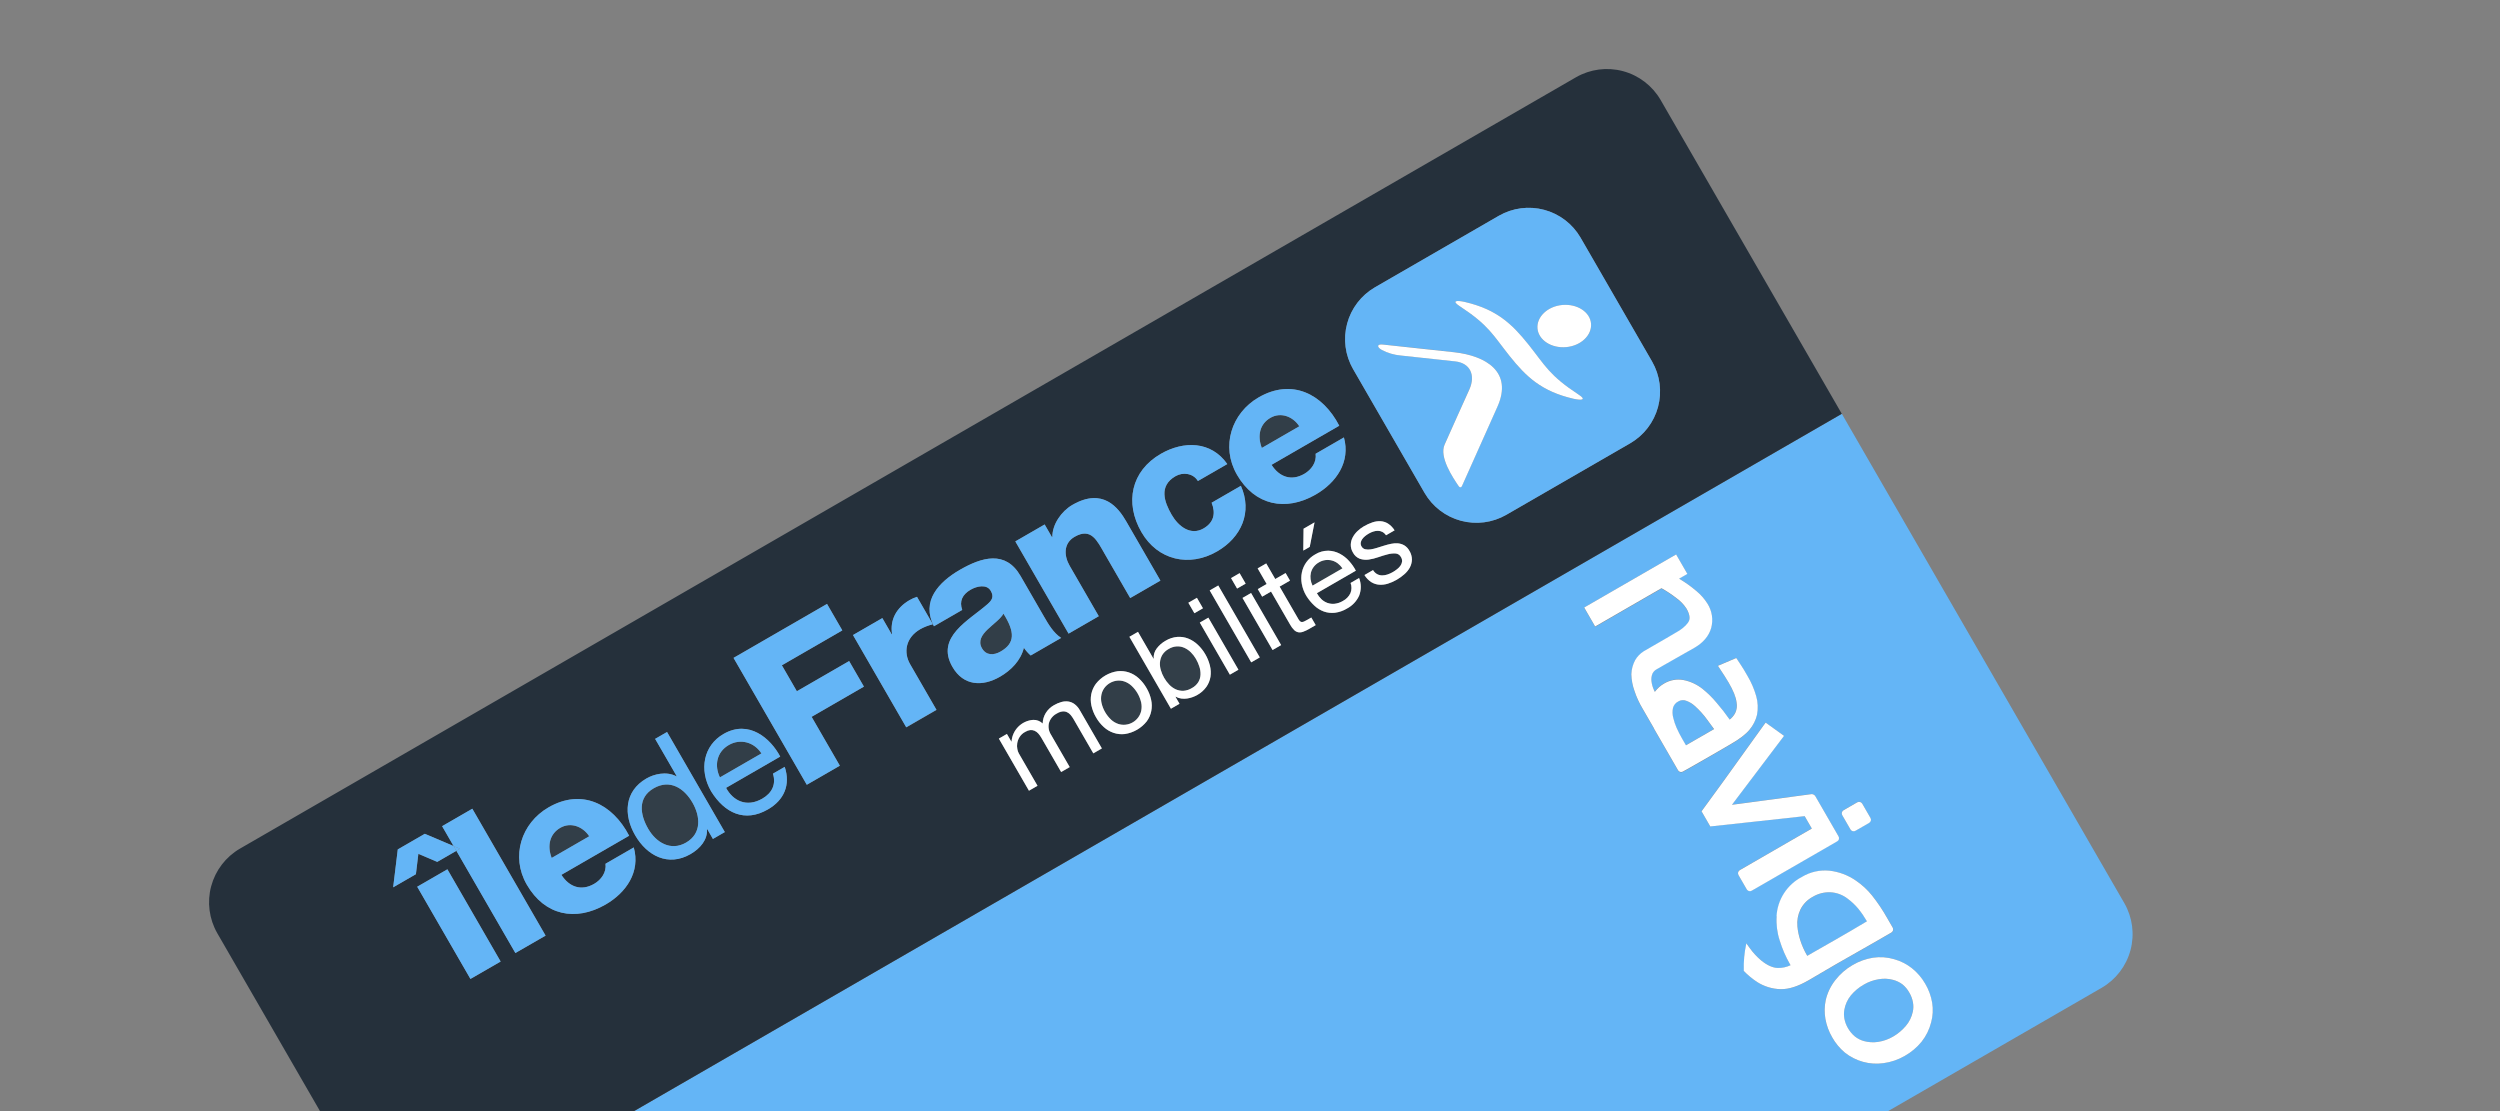 <svg xmlns="http://www.w3.org/2000/svg" fill="none" viewBox="0 0 540 240" height="240" width="540">
<rect x="0" y="0" width="540" height="240" fill="#808080" stroke="none"/>
<g clip-path="url(#clip0_3521_1760)">
<g clip-path="url(#clip1_3521_1760)">
<path fill="#64B5F6" d="M388.261 200.095C388.355 201.122 388.565 202.134 388.886 203.113C389.247 204.248 389.733 205.34 390.334 206.368L390.39 206.465C390.741 206.263 391.236 205.977 391.879 205.606C393.123 204.888 394.621 204.054 396.305 203.081C397.198 202.566 398.325 201.915 399.681 201.132C400.851 200.457 402.048 199.766 403.277 199.005C402.728 198.051 402.104 197.142 401.411 196.287C400.737 195.481 399.97 194.757 399.126 194.129C398.057 193.291 396.755 192.803 395.398 192.732C394.063 192.684 392.742 193.022 391.594 193.706C390.442 194.323 389.51 195.282 388.928 196.451C388.379 197.583 388.148 198.843 388.261 200.095Z"></path>
<path fill="#64B5F6" d="M368.684 155.418C367.908 154.349 367.02 153.367 366.035 152.487C365.49 151.988 364.85 151.603 364.154 151.354C363.879 151.247 363.583 151.205 363.289 151.231C362.995 151.257 362.711 151.351 362.459 151.506C362.184 151.643 361.94 151.836 361.744 152.073C361.548 152.31 361.403 152.585 361.32 152.881C361.162 153.594 361.18 154.335 361.371 155.04C361.542 155.774 361.781 156.49 362.086 157.179C362.441 157.984 362.841 158.768 363.282 159.529C363.414 159.759 363.588 160.06 363.799 160.426C363.903 160.605 364.011 160.793 364.119 160.98C364.287 160.883 364.474 160.775 364.704 160.642C365.347 160.271 366.228 159.762 367.323 159.13L368.742 158.31C369.167 158.065 369.631 157.797 370.154 157.496C369.844 156.968 369.324 156.275 368.684 155.418Z"></path>
<path fill="#64B5F6" d="M413.153 218.557C413.306 217.884 413.318 217.187 413.188 216.51C413.06 215.783 412.803 215.085 412.429 214.448C412.051 213.75 411.54 213.132 410.926 212.629C410.32 212.174 409.631 211.842 408.897 211.653C407.892 211.38 406.839 211.333 405.813 211.516C404.683 211.696 403.596 212.084 402.607 212.66C401.527 213.267 400.567 214.066 399.774 215.018C399.051 215.914 398.567 216.978 398.368 218.111C398.254 218.771 398.263 219.446 398.395 220.102C398.533 220.799 398.788 221.467 399.147 222.08C399.533 222.761 400.038 223.367 400.638 223.87C401.21 224.328 401.867 224.668 402.571 224.869C403.593 225.152 404.663 225.213 405.71 225.048C406.829 224.871 407.904 224.487 408.883 223.918C409.933 223.312 410.87 222.528 411.652 221.602C412.399 220.728 412.916 219.682 413.153 218.557Z"></path>
<path fill="#64B5F6" d="M458.863 195.093L397.831 89.382L86.062 269.382L147.094 375.093C148.877 378.159 151.801 380.395 155.228 381.31C158.654 382.226 162.304 381.747 165.379 379.979L453.968 213.362C457.033 211.581 459.268 208.661 460.185 205.237C461.102 201.814 460.627 198.167 458.863 195.093V195.093ZM121.566 296.656L121.215 296.859L105.05 268.861L105.401 268.659L108.777 274.506L119.654 268.227L120.657 269.965L120.214 270.377C120.531 270.499 120.818 270.688 121.054 270.932C121.309 271.196 121.528 271.492 121.708 271.812C121.861 272.05 121.963 272.318 122.007 272.597C122.051 272.877 122.037 273.163 121.965 273.436C121.758 274.029 121.37 274.54 120.855 274.898C120.641 275.069 120.337 275.28 119.947 275.532C119.557 275.783 119.146 276.036 118.717 276.283C118.289 276.531 117.875 276.769 117.511 276.949C117.147 277.128 116.753 277.329 116.331 277.515C115.727 277.818 115.034 277.896 114.378 277.734C114.066 277.65 113.775 277.502 113.524 277.301C113.272 277.099 113.065 276.847 112.916 276.561C112.763 276.301 112.631 276.03 112.52 275.75C112.445 275.587 112.411 275.408 112.422 275.229L110.006 276.625L115.011 285.294L116.426 284.477L122.998 295.861L121.566 296.656ZM111.682 264.466C113.179 263.602 114.41 263.194 115.377 263.242C115.857 263.267 116.322 263.42 116.723 263.684C117.124 263.949 117.448 264.315 117.66 264.747C118.245 265.76 118.308 266.68 117.843 267.531C117.378 268.381 116.409 269.232 114.927 270.087C113.446 270.943 112.157 271.375 111.191 271.314C110.713 271.28 110.252 271.122 109.853 270.855C109.455 270.588 109.133 270.222 108.92 269.793C108.661 269.389 108.514 268.923 108.495 268.443C108.476 267.964 108.585 267.488 108.811 267.065C109.255 266.179 110.216 265.312 111.682 264.466ZM125.487 278.295L124.294 278.984L123.543 277.682L118.214 280.758C118.066 280.823 117.932 280.917 117.822 281.035C117.711 281.152 117.625 281.291 117.569 281.442C117.567 281.803 117.679 282.155 117.889 282.448L116.72 283.123L116.018 281.906C115.833 281.639 115.704 281.338 115.636 281.02C115.569 280.702 115.565 280.374 115.624 280.055C115.727 279.745 115.892 279.46 116.109 279.216C116.325 278.972 116.589 278.775 116.884 278.636L122.287 275.516L121.817 274.702L122.986 274.026L123.457 274.841L125.956 273.398L127.187 275.531L124.688 276.974L125.487 278.295ZM127.045 280.993L118.375 285.998L117.162 283.897L125.82 278.898L127.045 280.993ZM126.366 278.583L128.315 277.458L129.528 279.559L127.579 280.684L126.366 278.583ZM121.611 288.605C121.602 288.869 121.682 289.129 121.839 289.342L120.669 290.017L119.902 288.688C119.764 288.481 119.672 288.247 119.631 288.002C119.59 287.757 119.601 287.506 119.663 287.266C119.858 286.764 120.24 286.358 120.728 286.131L130.174 280.678L131.387 282.779L122.031 288.181C121.934 288.221 121.846 288.281 121.773 288.357C121.699 288.432 121.642 288.521 121.604 288.62L121.611 288.605ZM128.039 293.096L126.275 290.039C125.447 290.472 124.665 290.988 123.941 291.579C123.809 291.681 123.718 291.827 123.687 291.991C123.655 292.155 123.684 292.325 123.769 292.469C123.813 292.558 123.878 292.636 123.958 292.695C124.039 292.755 124.132 292.794 124.231 292.81C124.503 292.804 124.768 292.718 124.992 292.563L125.868 294.079C125.58 294.279 125.253 294.417 124.908 294.482C124.564 294.548 124.209 294.54 123.868 294.459C123.182 294.185 122.626 293.661 122.31 292.994C122.061 292.6 121.924 292.145 121.913 291.679C121.902 291.213 122.018 290.753 122.248 290.348C122.717 289.468 123.68 288.606 125.13 287.769C126.58 286.931 127.797 286.546 128.805 286.598C129.294 286.619 129.768 286.77 130.179 287.035C130.59 287.3 130.922 287.671 131.142 288.108C131.373 288.446 131.509 288.839 131.539 289.248C131.568 289.656 131.489 290.065 131.31 290.433C130.95 291.16 130.18 291.86 129.002 292.54L128.039 293.096ZM366.289 165.163C364.339 166.289 363.907 166.502 363.758 166.588L363.618 166.669L363.54 166.714C363.469 166.759 363.39 166.79 363.308 166.807C363.147 166.846 362.978 166.832 362.825 166.767C362.673 166.703 362.545 166.591 362.461 166.448L357.33 157.56L357.272 157.406L354.819 153.157C354.095 151.954 353.506 150.674 353.063 149.342C352.645 148.185 352.414 146.97 352.377 145.741C352.409 144.666 352.691 143.613 353.201 142.666C353.651 141.892 354.281 141.238 355.037 140.759L355.072 140.739L356.873 139.699C357.52 139.325 358.487 138.767 359.75 138.038C361.013 137.309 361.948 136.768 362.512 136.412C363.866 135.589 364.624 134.777 364.842 134.147C365.061 133.516 364.97 132.711 364.29 131.534C363.724 130.661 362.998 129.902 362.151 129.296C361.123 128.487 360.032 127.761 358.887 127.127C358.528 127.334 357.905 127.694 356.996 128.218C355.644 128.999 354.42 129.706 353.312 130.345C352.205 130.985 344.662 135.34 344.561 135.398L342.159 131.239L362.029 119.767L364.433 123.93L362.647 124.961C363.959 125.736 365.202 126.622 366.364 127.608C367.315 128.391 368.134 129.322 368.788 130.366C369.277 131.141 369.6 132.01 369.735 132.916C369.87 133.823 369.814 134.747 369.572 135.631C369.062 137.386 367.821 138.82 365.967 139.885C364.381 140.801 363.024 141.584 361.852 142.219C360.68 142.854 359.779 143.391 359.061 143.805L357.818 144.523C357.402 144.741 357.073 145.092 356.881 145.521C356.679 146.05 356.617 146.623 356.703 147.183C356.782 147.8 356.954 148.402 357.213 148.967C357.301 149.119 357.373 149.244 357.421 149.399C357.951 148.668 358.63 148.059 359.413 147.609C360.67 146.857 362.158 146.587 363.6 146.85C365.134 147.152 366.57 147.825 367.784 148.811C368.831 149.658 369.795 150.603 370.662 151.635C371.702 152.843 372.677 154.105 373.583 155.416C374.08 155.029 374.488 154.539 374.781 153.981C375.111 153.281 375.214 152.495 375.074 151.733C374.98 151.065 374.802 150.412 374.544 149.789C374.203 148.977 373.808 148.189 373.36 147.432C373.045 146.886 372.775 146.418 372.523 146.064C372.272 145.71 371.92 145.154 371.504 144.506L371.04 143.802L374.995 142.116L375.326 142.6L376.039 143.681C376.405 144.234 376.855 144.987 377.422 145.97C378.238 147.34 378.872 148.81 379.308 150.344C379.686 151.664 379.745 153.056 379.479 154.403C379.213 155.613 378.662 156.742 377.872 157.696C377.025 158.705 375.685 159.723 373.831 160.798C370.752 162.601 368.235 164.06 366.281 165.178L366.289 165.163ZM130.79 315.298C130.458 314.683 130.179 314.04 129.957 313.378C129.339 311.387 129.426 309.245 130.202 307.311C130.979 305.377 132.399 303.77 134.222 302.76C135.118 302.222 136.107 301.859 137.138 301.689C137.503 302.567 137.57 303.54 137.329 304.459C136.726 304.611 136.148 304.852 135.615 305.173C134.064 306.068 132.933 307.543 132.469 309.273C132.006 311.002 132.248 312.845 133.144 314.396C132.336 314.634 131.549 314.935 130.79 315.298ZM129.05 319.109L128.458 318.084C131.246 314.962 137.298 314.488 137.298 314.488C137.298 314.488 137.923 314.501 137.767 314.113C137.72 313.968 137.72 313.968 137.653 313.799C137.653 313.799 137.378 313.204 138.15 312.93C138.682 312.727 138.212 312.453 138.212 312.453C137.728 312.145 138.073 311.914 138.073 311.914C138.24 311.781 138.492 311.569 138.492 311.569C138.685 311.426 138.647 311.307 138.647 311.307L138.471 310.759C138.432 310.641 138.431 310.514 138.466 310.395C138.501 310.276 138.572 310.171 138.669 310.094L139.5 309.516C139.553 309.494 139.6 309.458 139.636 309.412C139.672 309.367 139.695 309.313 139.703 309.255C139.712 309.198 139.705 309.14 139.684 309.086C139.663 309.032 139.628 308.984 139.583 308.948C139.374 308.757 138.854 308.1 138.854 308.1C138.565 307.777 138.363 307.386 138.266 306.964C138.079 306.163 138.08 305.33 138.269 304.529C138.395 303.808 138.408 303.071 138.307 302.345C137.844 300.112 135.908 298.657 135.908 298.657L137.011 298.02C138.255 298.95 139.112 300.306 139.418 301.829C139.667 302.868 139.682 303.949 139.462 304.994C139.39 305.395 139.361 305.803 139.374 306.21C139.388 306.694 139.56 307.161 139.865 307.537C140.232 307.972 140.574 308.427 140.891 308.9C140.946 308.972 140.986 309.054 141.007 309.143C141.029 309.231 141.032 309.322 141.016 309.412C141 309.501 140.966 309.586 140.915 309.662C140.864 309.737 140.799 309.801 140.722 309.85C140.722 309.85 140.202 310.254 139.845 310.527C139.845 310.527 139.716 310.602 139.771 310.814L139.84 311.294C139.874 311.397 139.869 311.509 139.827 311.61C139.784 311.71 139.707 311.791 139.609 311.838L139.014 312.114C139.123 312.12 139.228 312.15 139.323 312.202C139.418 312.254 139.5 312.327 139.563 312.416C139.605 312.533 139.603 312.661 139.556 312.776C139.509 312.892 139.422 312.985 139.31 313.04C139.31 313.04 138.932 313.222 138.877 313.425C138.877 313.425 138.732 313.65 139.021 314.267C139.106 314.453 139.142 314.658 139.125 314.862C139.042 315.492 138.299 315.511 138.299 315.511C136.821 315.669 135.361 315.961 133.936 316.382C133.936 316.382 130.694 317.203 129.05 319.109ZM146.193 302.086L145.628 301.107L146.19 299.379L144.901 299.848L144.471 299.103L147.074 298.146L148.114 299.947C148.114 299.947 148.735 300.961 148.092 301.332C148.092 301.332 147.39 301.836 146.62 300.503L146.193 302.086ZM132.57 317.904L132.636 317.865C133.507 317.434 134.431 317.119 135.385 316.928C136.466 317.492 137.671 317.774 138.89 317.747C140.108 317.72 141.301 317.386 142.356 316.776C143.114 316.335 143.779 315.749 144.311 315.051C144.843 314.353 145.232 313.556 145.455 312.708C145.679 311.859 145.733 310.975 145.614 310.105C145.496 309.236 145.207 308.398 144.764 307.641C144.288 306.848 143.659 306.158 142.913 305.611C142.167 305.065 141.32 304.672 140.42 304.457C140.586 303.55 140.562 302.619 140.349 301.722C141.742 301.943 143.068 302.473 144.229 303.273C145.391 304.073 146.359 305.123 147.062 306.345C148.211 308.286 148.62 310.577 148.213 312.795C147.806 315.014 146.611 317.011 144.848 318.417C143.085 319.824 140.872 320.546 138.619 320.45C136.365 320.354 134.222 319.446 132.585 317.895L132.57 317.904ZM146.416 302.471L150.136 303.271L148.448 305.992L147.958 305.142L148.322 304.521L147.475 303.055L146.639 302.857L146.416 302.471ZM150.573 304.801L150.83 304.653L152.788 308.044L152.518 308.169L151.775 306.883L149.441 307.711L148.991 306.931L151.325 306.103L150.573 304.801ZM150.526 309.59L153.13 308.637L154.184 310.461C154.184 310.461 154.805 311.475 154.162 311.846C154.162 311.846 153.408 312.385 152.636 311.048L152.019 309.98L150.964 310.35L150.526 309.59ZM378.366 192.366C378.279 192.42 378.182 192.456 378.082 192.472C377.981 192.488 377.878 192.484 377.779 192.46C377.679 192.436 377.586 192.393 377.503 192.333C377.421 192.273 377.351 192.197 377.298 192.109L375.497 188.991C375.446 188.902 375.412 188.803 375.399 188.701C375.386 188.599 375.393 188.495 375.421 188.395C375.448 188.296 375.495 188.203 375.558 188.122C375.621 188.041 375.7 187.973 375.79 187.923L391.329 178.951L389.783 176.273C385.876 176.709 381.824 177.136 377.561 177.612C373.298 178.087 370.302 178.408 369.396 178.495L367.508 175.224C368.021 174.512 369.738 172.164 372.088 168.942C374.983 164.906 377.932 160.803 380.932 156.631L381.354 156.065L385.331 158.93L374.076 173.818L391.31 171.509C391.473 171.512 391.632 171.559 391.772 171.643C391.912 171.727 392.027 171.847 392.107 171.989L395.303 177.525L397.103 180.643C397.152 180.734 397.182 180.834 397.192 180.936C397.202 181.039 397.191 181.142 397.161 181.241C397.131 181.339 397.082 181.431 397.017 181.51C396.951 181.589 396.871 181.655 396.78 181.704L378.366 192.366ZM400.777 179.427C400.69 179.48 400.594 179.516 400.493 179.533C400.392 179.549 400.288 179.545 400.189 179.522C400.089 179.498 399.995 179.455 399.912 179.395C399.829 179.335 399.759 179.26 399.705 179.172L397.905 176.054C397.854 175.964 397.821 175.865 397.808 175.762C397.796 175.659 397.804 175.555 397.832 175.456C397.86 175.356 397.908 175.263 397.973 175.183C398.037 175.102 398.117 175.034 398.208 174.985L401.143 173.29C401.319 173.184 401.529 173.151 401.729 173.198C401.929 173.245 402.102 173.368 402.213 173.54L404.014 176.659C404.062 176.75 404.093 176.849 404.103 176.951C404.114 177.053 404.104 177.156 404.074 177.255C404.044 177.353 403.995 177.444 403.93 177.524C403.865 177.603 403.785 177.669 403.694 177.717L400.777 179.427ZM395.176 188.082C397.235 188.312 399.205 189.051 400.908 190.23C402.228 191.127 403.407 192.216 404.405 193.461C405.61 194.983 406.694 196.598 407.645 198.29L408.894 200.454C408.97 200.631 408.978 200.83 408.917 201.013C408.856 201.196 408.73 201.35 408.563 201.446L407.319 202.164C406.719 202.51 405.931 202.965 404.941 203.537C402.721 204.787 400.618 205.986 398.633 207.132C397.281 207.912 395.905 208.707 394.505 209.515C393.111 210.351 391.832 211.09 390.659 211.767C388.464 213.034 386.45 213.677 384.647 213.679C382.842 213.631 381.083 213.094 379.56 212.125C378.521 211.436 377.558 210.637 376.688 209.744C376.621 207.739 376.807 205.734 377.24 203.776C377.492 204.15 377.743 204.494 377.99 204.824C378.691 205.795 379.507 206.678 380.419 207.455C381.753 208.54 382.939 209.046 383.966 209.097C384.943 209.13 385.913 208.926 386.794 208.504L386.644 208.243C385.729 206.647 384.996 204.954 384.457 203.195C383.896 201.498 383.67 199.708 383.79 197.925C383.889 196.151 384.45 194.433 385.416 192.941C386.383 191.45 387.722 190.236 389.301 189.421C391.067 188.36 393.125 187.891 395.176 188.082ZM165.986 355.823C165.822 355.855 156.797 357.822 156.797 357.822C156.454 357.885 156.335 357.725 156.209 357.507L142.338 333.481C142.305 333.423 142.284 333.359 142.277 333.293C142.269 333.227 142.275 333.16 142.294 333.096C142.313 333.032 142.345 332.973 142.387 332.922C142.429 332.87 142.482 332.828 142.541 332.797L156.002 325.026C156.302 324.852 156.559 324.964 156.748 325.265C157.018 325.733 157.414 326.347 157.853 327.107C160.923 332.424 166.948 344.544 166.455 355.266C166.462 355.334 166.456 355.402 166.437 355.468C166.417 355.533 166.384 355.594 166.34 355.646C166.296 355.698 166.242 355.74 166.181 355.771C166.12 355.801 166.054 355.819 165.986 355.823ZM406.809 229.648C405.338 229.849 403.842 229.749 402.411 229.355C400.98 228.961 399.644 228.28 398.483 227.354C397.373 226.43 396.441 225.31 395.734 224.051C395.023 222.828 394.53 221.491 394.279 220.099C394.04 218.75 394.062 217.367 394.345 216.027C394.709 214.455 395.415 212.982 396.413 211.714C397.44 210.389 398.716 209.278 400.17 208.443C401.515 207.653 402.996 207.119 404.536 206.868C406.064 206.641 407.623 206.748 409.105 207.183C410.501 207.568 411.806 208.228 412.944 209.125C414.111 210.049 415.091 211.187 415.832 212.479C416.59 213.755 417.103 215.162 417.343 216.627C417.565 218.02 417.489 219.444 417.12 220.805C416.744 222.33 416.048 223.757 415.078 224.993C414.069 226.234 412.836 227.274 411.443 228.059C410.023 228.886 408.453 229.423 406.824 229.639L406.809 229.648Z"></path>
<path fill="#323E48" d="M140.021 179.036C141.713 181.967 144.871 183.934 148.196 182.014C151.642 180.024 151.267 176.296 149.572 173.36C147.785 170.265 144.753 168.237 141.221 170.276C137.69 172.315 138.254 175.976 140.021 179.036Z"></path>
<path fill="#25303B" d="M358.687 21.582C356.906 18.518 353.985 16.284 350.562 15.367C347.139 14.45 343.492 14.924 340.418 16.687L51.828 183.304C48.765 185.085 46.531 188.006 45.613 191.429C44.696 194.852 45.171 198.499 46.933 201.573L86.078 269.373L397.831 89.382L358.687 21.582ZM301.669 125.253C301.07 125.602 300.433 125.882 299.771 126.089C299.166 126.278 298.532 126.354 297.899 126.312C297.288 126.266 296.698 126.072 296.179 125.746C295.585 125.355 295.085 124.835 294.719 124.224L296.57 123.155C296.782 123.517 297.084 123.817 297.447 124.026C297.778 124.204 298.147 124.299 298.523 124.305C298.92 124.305 299.314 124.239 299.689 124.11C300.093 123.975 300.483 123.799 300.851 123.584C301.155 123.406 301.447 123.208 301.725 122.991C302.007 122.778 302.257 122.527 302.469 122.245C302.666 121.983 302.792 121.676 302.837 121.351C302.876 120.997 302.792 120.64 302.601 120.339C302.49 120.119 302.323 119.933 302.118 119.797C301.913 119.661 301.676 119.581 301.431 119.564C300.856 119.536 300.281 119.6 299.726 119.753C299.092 119.916 298.423 120.116 297.714 120.364C297.04 120.598 296.345 120.766 295.638 120.866C294.998 120.956 294.346 120.901 293.731 120.704C293.067 120.449 292.524 119.954 292.208 119.317C291.9 118.81 291.744 118.227 291.756 117.634C291.773 117.092 291.914 116.56 292.169 116.081C292.433 115.579 292.778 115.123 293.189 114.733C293.607 114.331 294.071 113.981 294.572 113.69C295.161 113.344 295.783 113.058 296.429 112.836C296.992 112.64 297.587 112.552 298.182 112.578C298.756 112.611 299.313 112.789 299.8 113.094C300.372 113.472 300.856 113.969 301.219 114.551L299.371 115.618C299.17 115.308 298.893 115.055 298.566 114.882C298.274 114.735 297.952 114.657 297.625 114.656C297.287 114.653 296.95 114.705 296.628 114.811C296.293 114.917 295.971 115.059 295.667 115.235C295.387 115.397 295.119 115.58 294.865 115.782C294.617 115.975 294.4 116.205 294.218 116.462C294.055 116.688 293.948 116.949 293.905 117.225C293.87 117.515 293.937 117.809 294.094 118.056C294.177 118.204 294.291 118.332 294.427 118.433C294.563 118.533 294.718 118.604 294.884 118.64C295.265 118.721 295.658 118.73 296.043 118.667C296.507 118.595 296.965 118.485 297.413 118.339C297.903 118.181 298.396 118.026 298.887 117.878C299.405 117.713 299.93 117.574 300.462 117.462C300.955 117.356 301.461 117.323 301.964 117.364C302.439 117.408 302.899 117.554 303.313 117.791C303.775 118.076 304.153 118.479 304.407 118.958C304.772 119.54 304.964 120.213 304.962 120.899C304.939 121.505 304.774 122.098 304.478 122.628C304.163 123.191 303.747 123.691 303.252 124.105C302.761 124.536 302.232 124.921 301.669 125.253ZM323.755 46.605C326.723 44.901 330.244 44.441 333.55 45.325C336.856 46.21 339.678 48.367 341.398 51.326L356.86 78.107C358.563 81.076 359.022 84.598 358.135 87.904C357.248 91.21 355.088 94.03 352.127 95.747L325.346 111.209C322.378 112.912 318.858 113.37 315.553 112.485C312.249 111.599 309.429 109.442 307.71 106.484L292.248 79.702C290.546 76.735 290.087 73.214 290.973 69.91C291.858 66.605 294.015 63.786 296.973 62.067L323.755 46.605ZM231.058 122.229L237.333 133.098L230.803 136.868L219.302 116.947L225.637 113.29L227.213 116.019L227.298 115.969C227.291 113.255 229.261 110.428 231.627 109.062C238.254 105.236 241.601 109.754 243.262 112.631L250.642 125.414L244.116 129.182L238.555 119.549C236.979 116.82 235.694 113.882 232.119 115.946C229.679 117.355 229.802 120.054 231.058 122.229ZM172.12 149.308L183.425 142.781L186.614 148.305L175.309 154.832L181.404 165.389L174.27 169.507L158.447 142.102L178.637 130.446L181.939 136.165L168.883 143.702L172.12 149.308ZM196.6 143.491L202.292 153.349L195.763 157.119L184.252 137.183L190.595 133.521L192.621 137.03L192.695 136.987C192.197 133.901 193.643 131.273 196.453 129.651C196.967 129.351 197.512 129.108 198.078 128.926L201.492 134.84C200.539 135.061 199.622 135.415 198.768 135.893C195.548 137.752 195.146 140.972 196.591 143.475L196.6 143.491ZM141.508 159.595L144.081 158.11L156.557 179.718L153.984 181.204L152.762 179.087L152.7 179.123C152.85 181.328 151.287 183.239 149.139 184.479C144.32 187.261 139.731 184.822 137.183 180.409C134.636 175.996 134.84 170.904 139.627 168.14C141.226 167.217 143.877 166.498 146.109 167.662L146.171 167.626L141.508 159.595ZM153.609 170.931C150.909 166.253 152.003 161 156.272 158.536C161.803 155.342 166.492 159.538 168.528 163.415L156.833 170.167C158.318 172.947 161.253 174.465 164.668 172.494C166.785 171.272 167.67 169.383 166.96 167.101L169.494 165.638C170.792 169.488 169.395 172.795 165.887 174.82C160.878 177.723 156.549 175.627 153.616 170.943L153.609 170.931ZM101.628 211.437L90.131 191.524L96.638 187.768L108.141 207.692L101.628 211.437ZM111.331 205.835L98.592 183.77L94.456 186.158L90.372 184.441L89.84 188.823L84.928 191.659L85.919 183.472L91.766 180.096L97.976 182.749L95.5 178.46L102.03 174.69L117.854 202.1L111.331 205.835ZM113.784 191.071C110.262 184.97 112.611 177.776 118.482 174.387C125.624 170.263 132.294 173.58 135.895 180.509L121.264 188.956C122.957 191.617 125.565 192.507 128.333 190.909C129.892 190.009 131.031 188.38 130.789 186.565L136.894 183.04C138.367 188.339 135.262 192.819 130.814 195.387C124.312 199.115 117.637 197.745 113.784 191.071ZM205.736 144.063C201.995 137.584 209.347 134.005 213.344 130.466C214.326 129.592 214.717 128.857 214.008 127.629C213.144 126.132 211.012 126.599 209.667 127.375C207.858 128.42 207.178 129.888 207.843 131.75L201.742 135.272C200.355 132.601 200.611 130.208 201.777 128.131C202.943 126.055 205.033 124.417 207.309 123.102C212.03 120.377 217.2 118.78 220.457 124.42L225.485 133.129C226.459 134.817 227.524 136.661 229.213 137.786L222.64 141.581C222.083 141.091 221.588 140.536 221.166 139.927C220.497 142.667 218.399 144.794 216.013 146.171C212.212 148.366 208.108 148.172 205.736 144.063ZM246.546 114.935C242.891 108.604 244.308 101.741 250.721 98.038C255.672 95.18 261.583 95.245 265.093 100.235L258.762 103.89C257.745 102.227 255.542 101.913 253.912 102.854C250.267 104.959 251.491 108.41 253.08 111.163C254.565 113.736 257.206 115.735 259.966 114.141C262.224 112.838 262.639 110.857 261.72 108.581L268.031 104.937C270.537 110.601 268.165 116.061 262.867 119.12C256.898 122.566 250.069 121.036 246.546 114.935ZM267.17 102.508C263.647 96.407 266 89.212 271.867 85.824C279.013 81.699 285.684 85.015 289.276 91.949L274.65 100.393C276.342 103.055 278.955 103.943 281.722 102.345C283.282 101.444 284.42 99.815 284.17 98.005L290.283 94.476C291.745 99.781 288.652 104.254 284.196 106.827C277.704 110.554 271.012 109.199 267.156 102.521L267.17 102.508ZM283.935 112.83L282.893 118.11L281.501 118.913L281.565 114.198L283.935 112.83ZM280.427 133.681C280.522 133.861 280.642 134.026 280.783 134.172C280.884 134.278 281.02 134.344 281.165 134.357C281.339 134.366 281.512 134.332 281.67 134.258C281.919 134.145 282.161 134.018 282.397 133.88L283.247 133.389L284.19 135.023L282.759 135.849C282.349 136.092 281.917 136.296 281.469 136.458C281.141 136.586 280.784 136.627 280.436 136.577C280.099 136.512 279.788 136.35 279.542 136.11C279.192 135.764 278.895 135.368 278.661 134.935L274.531 127.782L272.617 128.887L271.674 127.253L273.588 126.148L271.641 122.776L273.493 121.707L275.44 125.079L277.681 123.785L278.624 125.418L276.383 126.712L280.427 133.681ZM261.285 127.534L263.136 126.465L272.105 142L270.254 143.069L261.285 127.534ZM267.494 144.662L265.642 145.731L259.149 134.485L261 133.416L267.494 144.662ZM259.83 131.388L257.978 132.458L256.673 130.197L258.524 129.127L259.83 131.388ZM265.9 124.869L267.748 123.802L269.053 126.063L267.206 127.13L265.9 124.869ZM268.376 129.157L270.224 128.09L276.719 139.341L274.871 140.408L268.376 129.157ZM236.165 162.755L231.904 155.376C231.715 155.047 231.498 154.736 231.254 154.447C231.04 154.196 230.775 153.994 230.476 153.856C230.172 153.72 229.836 153.667 229.505 153.705C229.074 153.762 228.661 153.912 228.293 154.144C227.887 154.349 227.526 154.634 227.233 154.982C226.94 155.33 226.72 155.733 226.587 156.169C226.482 156.598 226.465 157.044 226.538 157.48C226.611 157.916 226.772 158.333 227.012 158.704L231.063 165.721L229.215 166.788L224.946 159.393C224.756 159.056 224.53 158.74 224.272 158.451C224.05 158.206 223.782 158.008 223.483 157.868C223.188 157.735 222.864 157.682 222.542 157.714C222.136 157.772 221.747 157.913 221.399 158.13C220.911 158.393 220.499 158.779 220.206 159.25C219.959 159.654 219.794 160.102 219.721 160.57C219.657 160.984 219.665 161.407 219.745 161.819C219.8 162.136 219.903 162.443 220.052 162.728L224.103 169.745L222.255 170.812L215.748 159.542L217.487 158.538L218.441 160.191L218.488 160.164C218.578 158.955 219.099 157.819 219.956 156.963C220.814 156.106 221.95 155.586 223.159 155.497C223.536 155.484 223.912 155.546 224.264 155.681C224.616 155.817 224.938 156.021 225.209 156.284C225.229 155.479 225.461 154.695 225.881 154.009C226.314 153.314 226.915 152.738 227.628 152.335C228.143 152.031 228.694 151.794 229.27 151.631C229.758 151.496 230.27 151.463 230.772 151.533C231.261 151.61 231.724 151.808 232.118 152.108C232.584 152.468 232.97 152.921 233.25 153.439L238.013 161.688L236.165 162.755ZM242.965 158.553C242.144 158.651 241.312 158.566 240.528 158.302C239.742 158.035 239.021 157.607 238.41 157.046C237.741 156.438 237.174 155.726 236.73 154.939C236.27 154.157 235.936 153.308 235.74 152.423C235.558 151.609 235.546 150.767 235.705 149.948C235.869 149.136 236.209 148.37 236.701 147.704C237.861 146.224 239.549 145.25 241.411 144.986C242.23 144.897 243.059 144.988 243.841 145.251C244.629 145.523 245.352 145.954 245.966 146.519C246.635 147.131 247.203 147.845 247.65 148.634C248.11 149.412 248.443 150.259 248.635 151.143C248.815 151.953 248.825 152.791 248.664 153.605C248.502 154.412 248.164 155.173 247.674 155.835C246.503 157.301 244.821 158.272 242.965 158.553ZM257.596 150.585C257.215 150.726 256.82 150.826 256.418 150.885C256.002 150.947 255.58 150.952 255.163 150.898C254.729 150.844 254.311 150.706 253.93 150.492L253.887 150.517L254.756 152.021L252.904 153.091L243.935 137.556L245.787 136.487L249.141 142.295L249.183 142.27C249.122 141.486 249.354 140.706 249.833 140.082C250.347 139.399 250.997 138.83 251.743 138.412C252.517 137.941 253.39 137.656 254.293 137.579C255.096 137.521 255.902 137.646 256.65 137.944C257.412 138.251 258.109 138.701 258.704 139.269C259.349 139.874 259.899 140.572 260.337 141.341C260.783 142.104 261.117 142.929 261.328 143.788C261.525 144.576 261.565 145.395 261.447 146.199C261.321 146.984 261.017 147.73 260.559 148.38C260.034 149.106 259.355 149.706 258.569 150.137C258.263 150.307 257.944 150.453 257.616 150.573L257.596 150.585ZM288.331 132.372C287.533 132.467 286.723 132.379 285.964 132.117C285.185 131.837 284.473 131.399 283.874 130.829C283.192 130.195 282.6 129.472 282.113 128.68C281.644 127.888 281.319 127.02 281.153 126.116C281.004 125.292 281.014 124.448 281.183 123.629C281.351 122.841 281.683 122.097 282.157 121.445C282.653 120.763 283.29 120.197 284.026 119.784C284.879 119.247 285.867 118.963 286.875 118.966C287.748 118.991 288.604 119.217 289.377 119.626C290.146 120.036 290.835 120.582 291.409 121.239C291.967 121.86 292.445 122.547 292.835 123.285L284.415 128.146C284.674 128.629 285.006 129.068 285.4 129.448C285.775 129.805 286.22 130.08 286.707 130.253C287.213 130.428 287.752 130.488 288.285 130.429C288.91 130.351 289.512 130.142 290.051 129.815C290.751 129.448 291.315 128.867 291.661 128.157C291.955 127.447 291.968 126.652 291.697 125.932L293.565 124.854C294.047 126.072 294.051 127.427 293.576 128.647C293.038 129.845 292.114 130.828 290.953 131.44C290.159 131.926 289.273 132.24 288.35 132.361L288.331 132.372Z"></path>
<path fill="#323E48" d="M121.032 178.803C118.732 180.131 118.146 182.663 119.162 185.315L127.263 180.638C125.854 178.468 123.219 177.541 121.032 178.803Z"></path>
<path fill="#323E48" d="M287.692 121.067C287.238 120.948 286.766 120.915 286.301 120.971C285.799 121.033 285.316 121.199 284.882 121.457C284.434 121.707 284.042 122.046 283.732 122.454C283.451 122.829 283.249 123.257 283.138 123.712C283.031 124.166 283.008 124.635 283.069 125.097C283.135 125.583 283.279 126.054 283.496 126.493L289.96 122.762C289.683 122.351 289.342 121.988 288.949 121.687C288.573 121.402 288.147 121.191 287.692 121.067Z"></path>
<path fill="#323E48" d="M216.747 132.544C216.156 133.645 214.54 134.744 213.332 135.946C212.123 137.148 211.202 138.46 212.109 140.031C213.016 141.602 214.675 141.569 216.145 140.72C219.248 138.928 219.272 136.565 216.747 132.544Z"></path>
<path fill="#323E48" d="M274.42 90.245C272.113 91.577 271.538 94.102 272.551 96.756L280.651 92.079C279.246 89.906 276.611 88.98 274.42 90.245Z"></path>
<path fill="#323E48" d="M246.495 153.496C246.61 152.915 246.605 152.316 246.479 151.738C246.159 150.344 245.428 149.078 244.381 148.105C243.939 147.704 243.421 147.395 242.858 147.196C242.344 147.021 241.798 146.96 241.258 147.018C240.72 147.079 240.2 147.251 239.73 147.522C239.261 147.793 238.852 148.158 238.529 148.593C238.21 149.032 237.989 149.535 237.884 150.068C237.775 150.655 237.784 151.257 237.91 151.841C238.229 153.235 238.96 154.5 240.007 155.474C240.445 155.873 240.961 156.177 241.521 156.367C242.034 156.537 242.577 156.594 243.114 156.534C243.653 156.475 244.175 156.305 244.644 156.034C245.114 155.762 245.522 155.396 245.843 154.958C246.163 154.524 246.386 154.024 246.495 153.496Z"></path>
<path fill="#323E48" d="M157.417 160.925C154.724 162.48 154.295 165.42 155.49 167.922L164.456 162.745C162.955 160.343 159.982 159.444 157.417 160.925Z"></path>
<path fill="#323E48" d="M259.318 145.76C259.341 145.177 259.26 144.596 259.08 144.042C258.892 143.445 258.639 142.871 258.325 142.33C258.025 141.812 257.658 141.335 257.232 140.914C256.826 140.508 256.351 140.179 255.829 139.941C255.318 139.712 254.76 139.607 254.201 139.633C253.578 139.67 252.973 139.86 252.441 140.187C251.878 140.489 251.403 140.931 251.062 141.472C250.778 141.956 250.606 142.497 250.558 143.057C250.513 143.632 250.577 144.21 250.747 144.762C250.916 145.344 251.156 145.904 251.461 146.429C251.771 146.968 252.146 147.467 252.578 147.915C252.98 148.334 253.457 148.674 253.984 148.917C254.501 149.146 255.064 149.253 255.63 149.23C256.282 149.188 256.914 148.988 257.47 148.646C258.037 148.344 258.515 147.898 258.855 147.352C259.137 146.868 259.296 146.321 259.318 145.76Z"></path>
<path fill="white" d="M232.126 152.103C231.733 151.803 231.27 151.605 230.781 151.528C230.279 151.458 229.767 151.491 229.279 151.626C228.703 151.789 228.151 152.026 227.637 152.33C226.924 152.733 226.323 153.309 225.89 154.004C225.47 154.69 225.238 155.474 225.218 156.279C224.947 156.016 224.625 155.812 224.273 155.676C223.921 155.541 223.545 155.479 223.168 155.492C221.959 155.581 220.823 156.101 219.965 156.958C219.108 157.814 218.587 158.95 218.497 160.159L218.45 160.186L217.496 158.533L215.757 159.537L222.253 170.787L224.101 169.721L220.049 162.704C219.901 162.418 219.797 162.111 219.743 161.794C219.663 161.382 219.655 160.96 219.718 160.545C219.792 160.078 219.957 159.629 220.204 159.226C220.497 158.754 220.908 158.368 221.397 158.105C221.745 157.889 222.134 157.747 222.54 157.69C222.861 157.657 223.186 157.71 223.481 157.843C223.78 157.983 224.048 158.182 224.27 158.427C224.527 158.716 224.753 159.031 224.943 159.369L229.204 166.748L231.052 165.681L227.001 158.664C226.761 158.293 226.6 157.876 226.527 157.44C226.454 157.004 226.47 156.558 226.576 156.129C226.709 155.693 226.928 155.289 227.221 154.942C227.515 154.594 227.875 154.309 228.282 154.104C228.649 153.872 229.063 153.722 229.494 153.664C229.825 153.627 230.16 153.68 230.465 153.816C230.763 153.954 231.029 154.156 231.242 154.407C231.486 154.696 231.704 155.007 231.893 155.335L236.154 162.715L238.001 161.648L233.259 153.434C232.979 152.916 232.593 152.463 232.126 152.103Z"></path>
<path fill="white" d="M248.674 153.599C248.835 152.785 248.825 151.946 248.645 151.136C248.453 150.253 248.12 149.406 247.659 148.628C247.213 147.839 246.645 147.125 245.976 146.513C245.362 145.948 244.639 145.516 243.85 145.245C243.069 144.981 242.24 144.891 241.42 144.979C239.559 145.244 237.871 146.218 236.711 147.698C236.219 148.364 235.879 149.13 235.715 149.942C235.556 150.76 235.568 151.603 235.75 152.416C235.945 153.302 236.28 154.151 236.74 154.932C237.184 155.72 237.751 156.432 238.42 157.04C239.031 157.601 239.752 158.029 240.538 158.296C241.322 158.559 242.154 158.645 242.975 158.547C244.831 158.266 246.513 157.295 247.684 155.828C248.174 155.167 248.511 154.406 248.674 153.599ZM243.135 156.537C242.598 156.597 242.054 156.54 241.542 156.37C240.981 156.18 240.466 155.875 240.028 155.477C238.981 154.503 238.25 153.238 237.93 151.844C237.804 151.26 237.795 150.658 237.904 150.071C238.01 149.538 238.23 149.035 238.55 148.596C238.873 148.16 239.281 147.796 239.751 147.525C240.22 147.254 240.74 147.082 241.279 147.021C241.819 146.963 242.365 147.024 242.879 147.199C243.442 147.398 243.959 147.707 244.401 148.108C245.449 149.081 246.18 150.347 246.499 151.741C246.625 152.319 246.631 152.918 246.516 153.498C246.406 154.027 246.184 154.526 245.864 154.961C245.543 155.399 245.135 155.765 244.665 156.036C244.195 156.308 243.674 156.478 243.135 156.537Z"></path>
<path fill="white" d="M261.466 146.188C261.584 145.384 261.544 144.565 261.347 143.777C261.136 142.918 260.802 142.093 260.355 141.33C259.918 140.561 259.368 139.863 258.722 139.258C258.128 138.69 257.431 138.24 256.669 137.933C255.921 137.635 255.115 137.51 254.311 137.568C253.408 137.645 252.536 137.93 251.762 138.401C251.016 138.819 250.366 139.388 249.851 140.071C249.373 140.695 249.141 141.475 249.202 142.259L249.159 142.284L245.806 136.476L243.954 137.545L252.923 153.08L254.775 152.01L253.906 150.506L253.949 150.481C254.33 150.695 254.748 150.832 255.181 150.887C255.599 150.941 256.021 150.936 256.437 150.874C256.839 150.815 257.234 150.715 257.615 150.573C257.951 150.45 258.276 150.3 258.588 150.126C259.374 149.695 260.053 149.095 260.578 148.369C261.036 147.719 261.34 146.973 261.466 146.188ZM255.623 149.213C255.058 149.236 254.495 149.129 253.977 148.9C253.45 148.657 252.974 148.317 252.572 147.898C252.14 147.45 251.764 146.951 251.454 146.412C251.149 145.887 250.91 145.327 250.741 144.744C250.57 144.193 250.506 143.615 250.552 143.039C250.6 142.48 250.772 141.939 251.056 141.454C251.397 140.914 251.872 140.471 252.435 140.17C252.967 139.843 253.571 139.653 254.194 139.616C254.754 139.59 255.311 139.695 255.822 139.924C256.344 140.161 256.82 140.491 257.226 140.896C257.651 141.318 258.019 141.794 258.319 142.313C258.633 142.854 258.886 143.428 259.073 144.024C259.254 144.578 259.334 145.16 259.311 145.742C259.286 146.298 259.125 146.838 258.843 147.317C258.503 147.862 258.026 148.308 257.459 148.611C256.905 148.958 256.275 149.165 255.623 149.213Z"></path>
<path fill="white" d="M267.502 144.661L261.007 133.411L259.159 134.478L265.655 145.728L267.502 144.661Z"></path>
<path fill="white" d="M259.839 131.388L258.534 129.127L256.686 130.194L257.991 132.455L259.839 131.388Z"></path>
<path fill="white" d="M272.115 141.999L263.146 126.465L261.298 127.531L270.267 143.066L272.115 141.999Z"></path>
<path fill="white" d="M269.062 126.063L267.757 123.802L265.909 124.869L267.214 127.13L269.062 126.063Z"></path>
<path fill="white" d="M276.726 139.337L270.23 128.086L268.382 129.153L274.878 140.403L276.726 139.337Z"></path>
<path fill="white" d="M277.695 123.777L275.454 125.071L273.507 121.699L271.655 122.768L273.602 126.14L271.688 127.245L272.631 128.878L274.545 127.773L278.677 134.931C278.911 135.364 279.208 135.76 279.559 136.106C279.805 136.345 280.115 136.507 280.452 136.573C280.801 136.623 281.157 136.582 281.485 136.454C281.934 136.292 282.366 136.088 282.776 135.844L284.191 135.027L283.241 133.382L282.391 133.873C282.155 134.011 281.913 134.138 281.664 134.251C281.506 134.325 281.333 134.359 281.159 134.35C281.014 134.337 280.878 134.271 280.777 134.165C280.636 134.019 280.517 133.854 280.421 133.674L276.397 126.704L278.638 125.41L277.695 123.777Z"></path>
<path fill="white" d="M282.907 118.128L283.94 112.832L281.57 114.201L281.515 118.931L282.907 118.128Z"></path>
<path fill="white" d="M293.563 124.856L291.734 125.912C292.005 126.631 291.992 127.426 291.698 128.136C291.352 128.847 290.788 129.428 290.088 129.794C289.549 130.121 288.947 130.33 288.322 130.408C287.789 130.468 287.25 130.408 286.744 130.232C286.257 130.059 285.812 129.785 285.437 129.428C285.044 129.047 284.711 128.608 284.452 128.125L292.872 123.264C292.482 122.526 292.004 121.839 291.446 121.218C290.872 120.562 290.183 120.015 289.414 119.605C288.641 119.196 287.785 118.97 286.912 118.945C285.904 118.943 284.916 119.226 284.063 119.763C283.327 120.176 282.69 120.742 282.194 121.424C281.72 122.076 281.388 122.82 281.22 123.608C281.051 124.428 281.041 125.272 281.19 126.095C281.356 126.999 281.681 127.868 282.15 128.659C282.637 129.452 283.229 130.174 283.911 130.808C284.51 131.378 285.222 131.817 286.001 132.096C286.76 132.359 287.57 132.446 288.368 132.351C289.286 132.231 290.168 131.92 290.959 131.438C292.12 130.825 293.044 129.842 293.582 128.644C294.053 127.424 294.046 126.071 293.563 124.856ZM283.513 126.5C283.296 126.061 283.152 125.589 283.086 125.104C283.025 124.641 283.048 124.172 283.155 123.718C283.266 123.263 283.468 122.835 283.749 122.46C284.059 122.052 284.451 121.713 284.899 121.464C285.333 121.205 285.816 121.039 286.318 120.977C286.783 120.922 287.255 120.954 287.709 121.073C288.164 121.198 288.59 121.408 288.966 121.693C289.359 121.994 289.7 122.357 289.977 122.768L283.513 126.5Z"></path>
<path fill="white" d="M304.978 120.904C304.981 120.218 304.789 119.545 304.424 118.963C304.169 118.484 303.791 118.082 303.329 117.797C302.915 117.557 302.455 117.41 301.979 117.366C301.476 117.325 300.969 117.358 300.476 117.464C299.944 117.576 299.419 117.714 298.902 117.879C298.41 118.027 297.917 118.182 297.427 118.341C296.98 118.486 296.522 118.596 296.057 118.669C295.672 118.732 295.279 118.722 294.898 118.642C294.733 118.605 294.577 118.535 294.441 118.434C294.305 118.333 294.192 118.205 294.108 118.058C293.951 117.811 293.884 117.517 293.919 117.226C293.962 116.951 294.069 116.689 294.233 116.463C294.414 116.206 294.632 115.977 294.879 115.783C295.133 115.581 295.401 115.398 295.682 115.237C295.985 115.061 296.308 114.918 296.642 114.812C296.964 114.707 297.301 114.655 297.639 114.657C297.966 114.659 298.289 114.736 298.581 114.883C298.907 115.056 299.184 115.31 299.385 115.62L301.233 114.553C300.87 113.97 300.387 113.473 299.814 113.095C299.327 112.79 298.77 112.613 298.196 112.579C297.601 112.553 297.006 112.641 296.443 112.838C295.797 113.059 295.175 113.345 294.587 113.691C294.086 113.983 293.621 114.333 293.203 114.734C292.792 115.125 292.447 115.58 292.183 116.082C291.929 116.562 291.787 117.093 291.77 117.636C291.758 118.228 291.915 118.812 292.222 119.319C292.538 119.955 293.082 120.45 293.745 120.705C294.361 120.902 295.013 120.958 295.653 120.867C296.357 120.76 297.05 120.585 297.721 120.344C298.43 120.095 299.099 119.896 299.733 119.733C300.287 119.579 300.863 119.516 301.438 119.544C301.683 119.56 301.92 119.641 302.125 119.776C302.33 119.912 302.496 120.099 302.608 120.319C302.799 120.619 302.883 120.976 302.844 121.331C302.799 121.655 302.673 121.963 302.476 122.224C302.264 122.506 302.014 122.758 301.732 122.971C301.454 123.188 301.162 123.386 300.858 123.564C300.49 123.778 300.1 123.954 299.696 124.089C299.321 124.218 298.927 124.284 298.53 124.284C298.154 124.279 297.785 124.184 297.454 124.006C297.091 123.797 296.789 123.497 296.577 123.135L294.725 124.204C295.092 124.814 295.591 125.334 296.186 125.726C296.705 126.051 297.295 126.246 297.906 126.292C298.539 126.334 299.173 126.258 299.778 126.069C300.44 125.862 301.077 125.581 301.676 125.233C302.249 124.901 302.789 124.516 303.289 124.083C303.784 123.669 304.2 123.169 304.515 122.606C304.799 122.082 304.958 121.5 304.978 120.904Z"></path>
<path fill="#64B5F6" d="M108.137 207.689L96.636 187.768L90.11 191.536L101.611 211.456L108.137 207.689Z"></path>
<path fill="#64B5F6" d="M91.752 180.104L85.92 183.472L84.921 191.663L89.833 188.827L90.361 184.421L94.437 186.169L98.573 183.781L97.977 182.748L91.752 180.104Z"></path>
<path fill="#64B5F6" d="M95.491 178.45L97.974 182.75L99.346 183.335L98.57 183.783L111.316 205.859L117.842 202.091L102.017 174.682L95.491 178.45Z"></path>
<path fill="#64B5F6" d="M97.975 182.748L98.572 183.781L99.347 183.334L97.975 182.748Z"></path>
<path fill="#64B5F6" d="M136.895 183.05L130.79 186.574C131.02 188.396 129.901 190.014 128.334 190.918C125.566 192.516 122.956 191.622 121.265 188.965L135.896 180.518C132.296 173.589 125.625 170.273 118.483 174.396C112.612 177.786 110.263 184.979 113.785 191.08C117.638 197.754 124.313 199.124 130.816 195.37C135.248 192.801 138.364 188.34 136.895 183.05ZM119.159 185.316C118.146 182.663 118.729 180.133 121.029 178.805C123.216 177.542 125.851 178.469 127.279 180.628L119.159 185.316Z"></path>
<path fill="#64B5F6" d="M139.635 168.156C134.848 170.92 134.639 176.004 137.191 180.425C139.744 184.846 144.328 187.277 149.147 184.495C151.295 183.255 152.858 181.344 152.707 179.139L152.77 179.103L153.99 181.215L156.562 179.73L144.08 158.11L141.507 159.595L146.159 167.653L146.097 167.689C143.896 166.533 141.234 167.233 139.635 168.156ZM149.558 173.342C151.253 176.277 151.628 180.006 148.182 181.996C144.857 183.915 141.699 181.949 140.007 179.018C138.24 175.957 137.683 172.292 141.192 170.267C144.7 168.241 147.782 170.266 149.569 173.361L149.558 173.342Z"></path>
<path fill="#64B5F6" d="M169.498 165.645L166.957 167.113C167.667 169.396 166.77 171.291 164.665 172.506C161.25 174.478 158.315 172.96 156.829 170.179L168.524 163.427C166.491 159.554 161.788 155.361 156.268 158.548C151.98 161.024 150.894 166.246 153.606 170.943C156.524 175.637 160.876 177.719 165.873 174.833C169.392 172.807 170.789 169.501 169.498 165.645ZM155.509 167.911C154.295 165.421 154.743 162.469 157.417 160.925C159.963 159.456 162.928 160.343 164.472 162.737L155.509 167.911Z"></path>
<path fill="#64B5F6" d="M178.636 130.446L158.442 142.105L174.265 169.51L181.403 165.389L175.308 154.832L186.597 148.314L183.408 142.791L172.119 149.309L168.882 143.703L181.938 136.165L178.636 130.446Z"></path>
<path fill="#64B5F6" d="M198.066 128.906C197.5 129.088 196.956 129.331 196.442 129.631C193.631 131.253 192.186 133.881 192.684 136.967L192.61 137.01L190.584 133.501L184.241 137.163L195.742 157.084L202.272 153.314L196.591 143.475C195.146 140.972 195.557 137.767 198.777 135.908C199.631 135.43 200.548 135.076 201.501 134.855L198.066 128.906Z"></path>
<path fill="#64B5F6" d="M222.627 141.588L229.2 137.794C227.52 136.685 226.446 134.825 225.471 133.137L220.439 124.42C217.182 118.78 212.012 120.377 207.291 123.102C205.023 124.412 202.948 126.13 201.751 128.136C200.555 130.141 200.341 132.589 201.716 135.277L207.836 131.743C207.172 129.881 207.852 128.413 209.661 127.368C211.006 126.592 213.138 126.125 214.002 127.622C214.711 128.85 214.32 129.586 213.337 130.459C209.341 133.998 201.989 137.578 205.73 144.057C208.107 148.173 212.206 148.359 216.003 146.167C218.388 144.789 220.487 142.663 221.156 139.922C221.576 140.536 222.07 141.095 222.627 141.588ZM212.107 140.032C211.207 138.472 212.074 137.13 213.33 135.947C214.586 134.765 216.158 133.644 216.746 132.546C219.27 136.567 219.247 138.93 216.144 140.721C214.674 141.57 213.039 141.646 212.107 140.032Z"></path>
<path fill="#64B5F6" d="M238.567 119.542L244.128 129.175L250.654 125.407L243.274 112.625C241.613 109.748 238.282 105.221 231.639 109.056C229.261 110.429 227.303 113.249 227.31 115.963L227.225 116.012L225.649 113.283L219.314 116.941L230.815 136.861L237.333 133.098L231.058 122.229C229.798 120.046 229.679 117.355 232.111 115.951C235.706 113.876 236.991 116.813 238.567 119.542Z"></path>
<path fill="#64B5F6" d="M268.032 104.937L261.701 108.592C262.62 110.868 262.204 112.85 259.947 114.153C257.187 115.746 254.546 113.747 253.061 111.174C251.465 108.41 250.248 104.97 253.893 102.866C255.538 101.916 257.714 102.219 258.743 103.901L265.093 100.235C261.599 95.236 255.672 95.18 250.721 98.038C244.309 101.741 242.892 108.604 246.547 114.935C250.069 121.036 256.903 122.564 262.887 119.109C268.184 116.05 270.557 110.59 268.032 104.937Z"></path>
<path fill="#64B5F6" d="M290.289 94.487L284.177 98.016C284.411 99.836 283.296 101.451 281.729 102.356C278.961 103.954 276.346 103.062 274.656 100.405L289.283 91.96C285.69 85.027 279.019 81.71 271.874 85.836C266.007 89.223 263.654 96.419 267.176 102.52C271.031 109.198 277.708 110.561 284.207 106.81C288.638 104.24 291.747 99.784 290.289 94.487ZM272.549 96.756C271.537 94.102 272.112 91.577 274.419 90.245C276.61 88.98 279.245 89.907 280.65 92.079L272.549 96.756Z"></path>
<path fill="#64B5F6" d="M292.255 79.698L307.717 106.48C309.436 109.438 312.256 111.595 315.56 112.481C318.865 113.366 322.385 112.908 325.353 111.205L352.127 95.748C355.087 94.03 357.247 91.21 358.134 87.905C359.021 84.599 358.563 81.076 356.86 78.108L341.397 51.326C339.677 48.368 336.856 46.211 333.55 45.326C330.244 44.441 326.722 44.901 323.754 46.605L296.973 62.068C294.017 63.788 291.862 66.607 290.978 69.91C290.095 73.214 290.553 76.732 292.255 79.698ZM337.477 65.872C340.67 65.588 343.437 67.39 343.666 69.903C343.896 72.416 341.485 74.687 338.282 74.982C335.079 75.277 332.322 73.464 332.092 70.951C331.863 68.438 334.28 66.169 337.477 65.872ZM316.412 65.227C323.253 66.823 326.559 69.909 330.195 74.479C333.831 79.048 334.605 81.055 341.026 85.263C342.786 86.42 341.542 86.525 339.834 86.124C332.992 84.528 329.685 81.437 326.051 76.871C322.417 72.306 321.641 70.295 315.219 66.087C313.46 64.93 314.706 64.829 316.412 65.227ZM298.688 74.42C304.285 75.004 308.846 75.458 314.153 76.079C320.872 76.841 326.85 80.272 323.416 87.883C320.228 94.964 316.755 102.769 315.76 105.007C315.623 105.31 315.301 105.355 315.067 105.012C313.779 103.105 310.827 98.723 312.021 96.027C313.749 92.124 315.779 87.682 317.375 84.1C318.753 81.012 317.549 78.386 314.289 78.043C310.65 77.665 304.876 77.043 302.583 76.782C301.136 76.656 299.729 76.242 298.444 75.564C297.358 74.97 297.389 74.276 298.681 74.408L298.688 74.42Z"></path>
<path fill="white" d="M332.094 70.95C332.323 73.463 335.101 75.259 338.283 74.981C341.465 74.703 343.875 72.423 343.667 69.902C343.46 67.382 340.66 65.594 337.478 65.871C334.296 66.149 331.878 68.434 332.094 70.95Z"></path>
<path fill="white" d="M298.455 75.578C299.74 76.256 301.147 76.67 302.594 76.795C304.906 77.046 310.661 77.678 314.3 78.057C317.56 78.4 318.764 81.026 317.386 84.114C315.786 87.689 313.755 92.13 312.032 96.041C310.838 98.737 313.79 103.119 315.078 105.026C315.312 105.369 315.634 105.324 315.771 105.021C316.766 102.783 320.242 94.976 323.427 87.897C326.856 80.278 320.879 76.847 314.164 76.093C308.877 75.507 304.291 75.036 298.692 74.422C297.391 74.274 297.36 74.968 298.455 75.578Z"></path>
<path fill="white" d="M315.221 66.086C321.643 70.294 322.428 72.32 326.053 76.87C329.678 81.42 332.994 84.527 339.836 86.123C341.541 86.52 342.788 86.419 341.028 85.263C334.607 81.054 333.822 79.028 330.197 74.478C326.572 69.928 323.255 66.822 316.414 65.226C314.708 64.828 313.462 64.929 315.221 66.086Z"></path>
<path fill="white" d="M404.027 176.678L402.226 173.56C402.115 173.387 401.942 173.264 401.742 173.217C401.542 173.17 401.332 173.203 401.156 173.309L398.221 175.004C398.13 175.054 398.05 175.121 397.986 175.202C397.921 175.283 397.873 175.375 397.845 175.475C397.817 175.574 397.809 175.679 397.821 175.781C397.834 175.884 397.867 175.983 397.918 176.073L399.719 179.192C399.772 179.279 399.843 179.354 399.925 179.414C400.008 179.474 400.102 179.517 400.202 179.541C400.301 179.565 400.405 179.568 400.506 179.552C400.607 179.536 400.703 179.5 400.791 179.446L403.718 177.756C403.811 177.707 403.892 177.639 403.958 177.558C404.024 177.477 404.072 177.383 404.101 177.282C404.13 177.182 404.138 177.077 404.125 176.973C404.113 176.869 404.079 176.769 404.027 176.678Z"></path>
<path fill="white" d="M397.129 180.66L395.328 177.542L392.132 172.006C392.053 171.863 391.937 171.744 391.797 171.66C391.658 171.575 391.498 171.529 391.335 171.526L374.101 173.835L385.357 158.947L381.379 156.082L380.957 156.648C377.958 160.805 375.01 164.908 372.113 168.959C369.772 172.197 368.059 174.542 367.533 175.241L369.421 178.512C370.327 178.425 373.334 178.087 377.586 177.629C381.838 177.17 385.899 176.722 389.808 176.29L391.354 178.968L375.804 187.946C375.714 187.997 375.635 188.064 375.571 188.146C375.508 188.227 375.461 188.32 375.434 188.419C375.407 188.519 375.4 188.622 375.413 188.725C375.426 188.827 375.459 188.925 375.511 189.014L377.311 192.133C377.364 192.22 377.434 192.296 377.517 192.356C377.599 192.417 377.693 192.46 377.792 192.484C377.891 192.507 377.994 192.511 378.095 192.495C378.196 192.479 378.293 192.443 378.379 192.39L396.819 181.744C396.911 181.694 396.993 181.627 397.059 181.545C397.126 181.463 397.175 181.369 397.204 181.268C397.232 181.167 397.241 181.061 397.228 180.957C397.215 180.852 397.181 180.751 397.129 180.66Z"></path>
<path fill="white" d="M379.513 154.42C379.779 153.073 379.72 151.681 379.342 150.361C378.905 148.827 378.271 147.357 377.456 145.987C376.889 145.004 376.45 144.244 376.072 143.698L375.36 142.618L375.028 142.133L371.074 143.819L371.538 144.523C371.954 145.172 372.306 145.691 372.557 146.081C372.808 146.471 373.078 146.903 373.393 147.449C373.841 148.206 374.237 148.994 374.577 149.806C374.836 150.429 375.014 151.082 375.107 151.75C375.247 152.512 375.145 153.298 374.815 153.998C374.522 154.556 374.113 155.046 373.616 155.434C372.708 154.13 371.73 152.876 370.688 151.677C369.822 150.645 368.858 149.699 367.81 148.853C366.597 147.867 365.161 147.194 363.627 146.891C362.185 146.629 360.697 146.899 359.44 147.651C358.657 148.1 357.978 148.71 357.448 149.44C357.369 149.304 357.297 149.179 357.24 149.009C356.981 148.443 356.809 147.842 356.73 147.225C356.644 146.665 356.705 146.092 356.908 145.562C357.099 145.134 357.429 144.782 357.845 144.564L359.1 143.84C359.817 143.426 360.733 142.897 361.891 142.254C363.048 141.612 364.419 140.836 366.006 139.92C367.858 138.851 369.101 137.421 369.61 135.666C369.853 134.782 369.908 133.858 369.773 132.951C369.638 132.045 369.316 131.176 368.827 130.401C368.172 129.357 367.354 128.426 366.402 127.643C365.241 126.657 363.997 125.771 362.686 124.996L364.471 123.965L362.043 119.759L342.189 131.222L344.554 135.319C344.656 135.26 352.214 130.896 353.306 130.266C354.397 129.636 355.645 128.916 356.99 128.139C357.898 127.615 358.522 127.255 358.881 127.048C360.025 127.682 361.117 128.408 362.145 129.217C362.991 129.823 363.717 130.581 364.284 131.454C364.959 132.624 365.065 133.483 364.836 134.067C364.607 134.652 363.859 135.509 362.505 136.333C361.928 136.666 361.012 137.221 359.743 137.959C358.475 138.696 357.513 139.246 356.866 139.62L355.065 140.659L355.03 140.68C354.274 141.159 353.645 141.813 353.194 142.587C352.684 143.534 352.402 144.586 352.371 145.661C352.407 146.89 352.639 148.106 353.057 149.262C353.499 150.595 354.088 151.874 354.812 153.077L357.266 157.327L357.323 157.48L362.457 166.373C362.541 166.515 362.668 166.627 362.821 166.692C362.973 166.757 363.142 166.77 363.303 166.731C363.386 166.715 363.465 166.684 363.536 166.639L363.614 166.594L363.754 166.513C363.902 166.427 364.312 166.191 366.284 165.088C368.257 163.986 370.76 162.504 373.863 160.713C375.718 159.641 377.063 158.631 377.903 157.61C378.68 156.686 379.231 155.594 379.513 154.42ZM367.375 159.136C366.28 159.768 365.399 160.277 364.755 160.648C364.525 160.781 364.338 160.889 364.171 160.986C364.063 160.799 363.945 160.596 363.851 160.432C363.639 160.066 363.466 159.766 363.333 159.536C362.892 158.775 362.493 157.99 362.137 157.185C361.833 156.496 361.593 155.78 361.422 155.046C361.231 154.341 361.214 153.601 361.371 152.887C361.455 152.591 361.599 152.316 361.796 152.079C361.992 151.842 362.236 151.649 362.511 151.512C362.763 151.358 363.046 151.264 363.341 151.237C363.635 151.211 363.931 151.253 364.206 151.36C364.902 151.609 365.542 151.994 366.087 152.493C367.072 153.373 367.96 154.355 368.735 155.424C369.376 156.281 369.895 156.974 370.243 157.485C369.72 157.787 369.256 158.055 368.831 158.3L367.375 159.136Z"></path>
<path fill="white" d="M417.133 220.803C417.502 219.442 417.578 218.018 417.356 216.625C417.115 215.16 416.603 213.753 415.844 212.477C415.104 211.186 414.124 210.047 412.957 209.123C411.819 208.226 410.514 207.566 409.117 207.182C407.635 206.747 406.076 206.639 404.549 206.867C403.008 207.117 401.528 207.651 400.182 208.442C398.729 209.276 397.452 210.387 396.426 211.713C395.428 212.981 394.721 214.453 394.357 216.025C394.075 217.366 394.053 218.748 394.291 220.097C394.543 221.489 395.035 222.827 395.747 224.049C396.45 225.309 397.377 226.429 398.482 227.356C399.643 228.282 400.98 228.962 402.412 229.356C403.843 229.75 405.34 229.849 406.811 229.647C408.445 229.432 410.02 228.894 411.444 228.064C412.837 227.279 414.07 226.239 415.079 224.998C416.054 223.762 416.754 222.332 417.133 220.803ZM405.718 225.044C404.671 225.209 403.601 225.148 402.58 224.865C401.875 224.663 401.218 224.324 400.646 223.866C400.046 223.363 399.542 222.757 399.155 222.076C398.796 221.463 398.542 220.795 398.403 220.098C398.271 219.442 398.262 218.767 398.377 218.107C398.576 216.974 399.059 215.91 399.782 215.014C400.575 214.062 401.535 213.263 402.615 212.656C403.604 212.079 404.691 211.691 405.822 211.512C406.847 211.329 407.9 211.376 408.906 211.649C409.639 211.838 410.329 212.17 410.934 212.624C411.549 213.128 412.059 213.746 412.437 214.444C412.811 215.081 413.068 215.779 413.196 216.506C413.326 217.183 413.315 217.88 413.162 218.553C412.924 219.677 412.408 220.724 411.661 221.598C410.879 222.524 409.942 223.308 408.891 223.914C407.913 224.483 406.837 224.866 405.718 225.044Z"></path>
<path fill="white" d="M383.759 197.907C383.639 199.69 383.865 201.48 384.426 203.177C384.965 204.936 385.698 206.629 386.613 208.225L386.764 208.486C385.882 208.908 384.912 209.112 383.935 209.079C382.904 209.03 381.718 208.524 380.388 207.437C379.476 206.66 378.661 205.777 377.959 204.805C377.712 204.475 377.461 204.131 377.209 203.757C376.776 205.716 376.591 207.721 376.658 209.726C377.527 210.619 378.49 211.417 379.529 212.106C381.052 213.076 382.811 213.613 384.616 213.661C386.434 213.687 388.433 213.016 390.628 211.749C391.797 211.074 393.08 210.333 394.474 209.497C395.867 208.661 397.249 207.895 398.602 207.114C400.588 205.967 402.69 204.769 404.91 203.518C405.9 202.947 406.688 202.492 407.288 202.146L408.532 201.428C408.699 201.331 408.825 201.177 408.886 200.995C408.947 200.812 408.939 200.613 408.863 200.436L407.614 198.272C406.663 196.58 405.579 194.965 404.374 193.443C403.376 192.198 402.197 191.109 400.877 190.212C399.174 189.032 397.204 188.294 395.145 188.064C393.087 187.864 391.018 188.329 389.243 189.392C387.664 190.207 386.325 191.421 385.359 192.912C384.392 194.404 383.831 196.122 383.732 197.896L383.759 197.907ZM395.375 192.729C396.732 192.8 398.034 193.288 399.103 194.126C399.947 194.754 400.714 195.478 401.388 196.284C402.081 197.139 402.705 198.048 403.254 199.002C402.016 199.747 400.813 200.447 399.658 201.129C398.302 201.913 397.175 202.563 396.283 203.078C394.579 204.062 393.113 204.908 391.856 205.603C391.213 205.974 390.718 206.26 390.367 206.463L390.311 206.365C389.71 205.337 389.224 204.245 388.863 203.11C388.542 202.131 388.332 201.119 388.238 200.092C388.121 198.843 388.345 197.585 388.887 196.454C389.47 195.284 390.402 194.325 391.554 193.708C392.706 193.019 394.033 192.679 395.375 192.729Z"></path>
</g>
</g>
<defs>
<clipPath id="clip0_3521_1760">
<rect fill="white" height="240" width="540"></rect>
</clipPath>
<clipPath id="clip1_3521_1760">
<rect transform="translate(352 10) rotate(60)" fill="white" height="360" width="227.1"></rect>
</clipPath>
</defs>
</svg>
